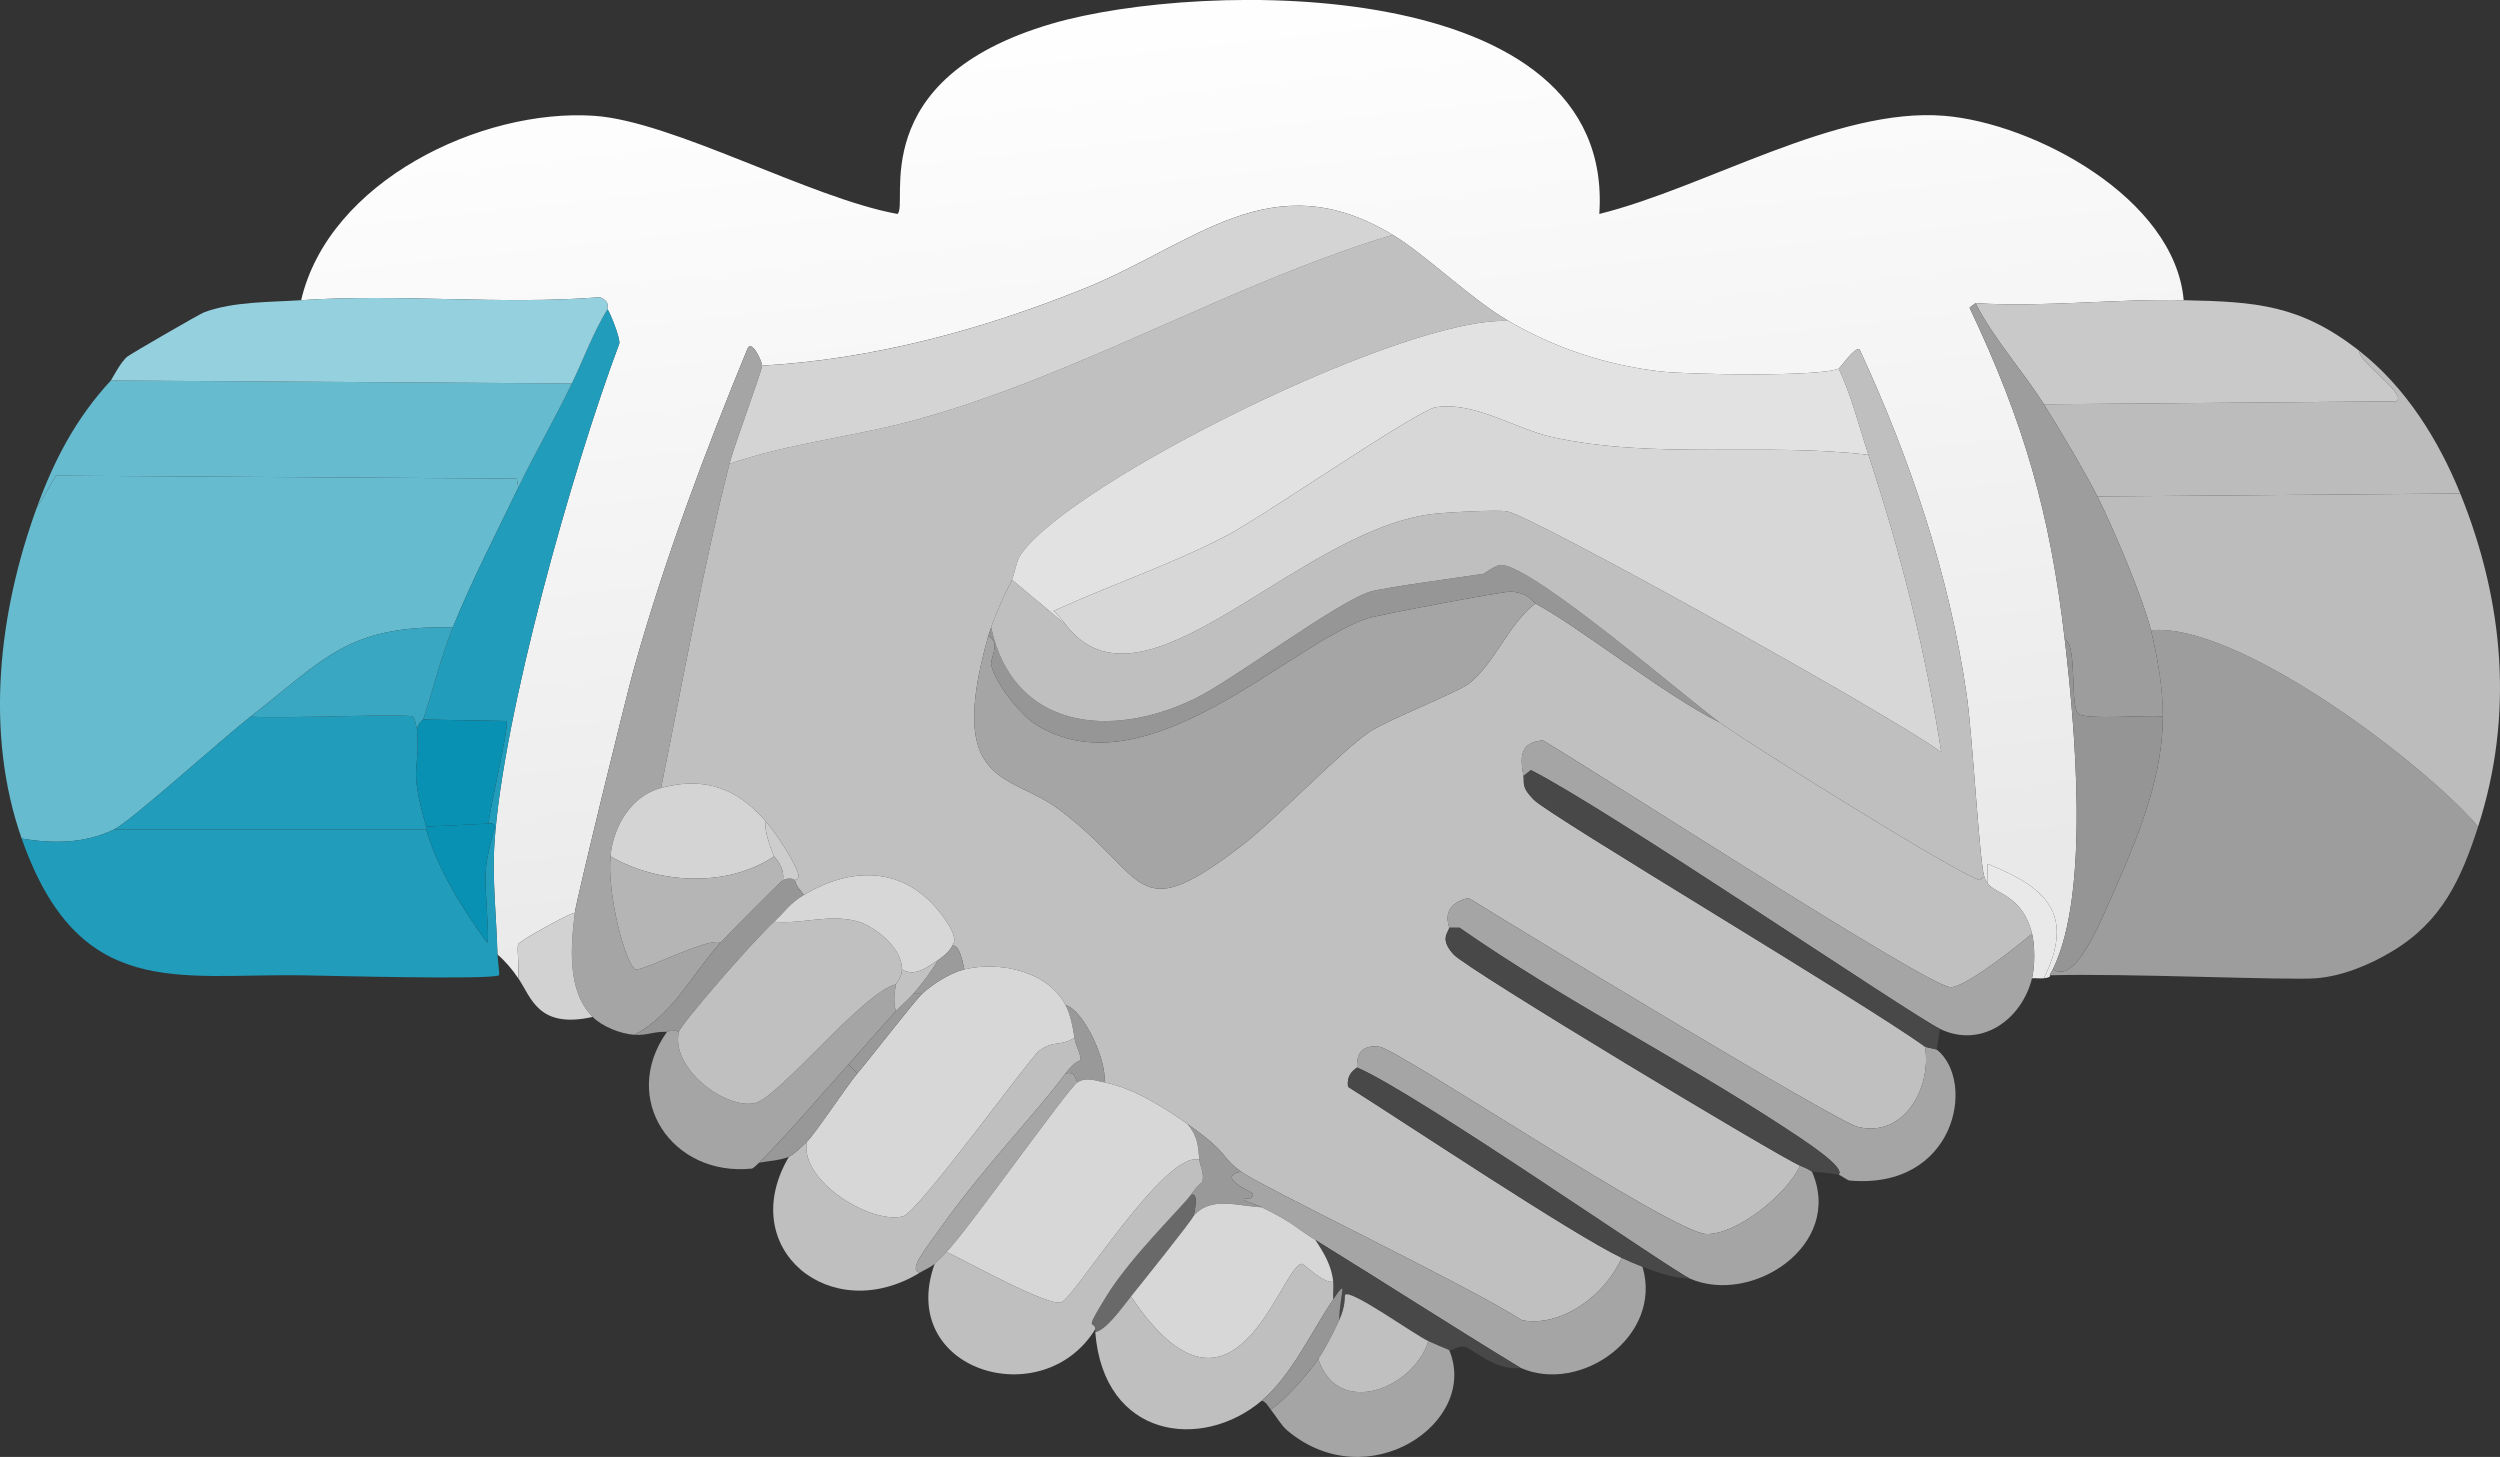 <?xml version="1.0" encoding="UTF-8"?><svg id="a" xmlns="http://www.w3.org/2000/svg" xmlns:xlink="http://www.w3.org/1999/xlink" viewBox="0 0 420.31 244.95"><rect x="0" y="0" width="420.31" height="244.95" fill="#333333" stroke="none"/><defs><style>.c{fill:#a6a6a6;}.c,.d,.e,.f,.g,.h,.i,.j,.k,.l,.m,.n,.o,.p,.q,.r,.s,.t,.u,.v,.w,.x,.y,.z,.aa,.ab,.ac,.ad{stroke-width:0px;}.d{fill:#b5b5b5;}.e{fill:#c2c2c2;}.f{fill:#c9c9c9;}.g{fill:#39a7c1;}.h{fill:#cdcdcd;}.i{fill:#d2d2d3;}.j{fill:#d7d7d7;}.k{fill:#e9e9e9;}.l{fill:silver;}.m{fill:#959595;}.n{fill:#66bbcf;}.o{fill:#999;}.p{fill:#a5a5a5;}.q{fill:#484848;}.r{fill:#d4d4d4;}.s{fill:#9d9d9d;}.t{fill:#95d0de;}.u{fill:#bcbcbc;}.v{fill:#e2e2e2;}.w{fill:#9b9b9b;}.x{fill:#989898;}.y{fill:#969696;}.z{fill:#0891b2;}.aa{fill:#bfbfbf;}.ab{fill:#696969;}.ac{fill:url(#b);}.ad{fill:#219cba;}</style><linearGradient id="b" x1="203.85" y1="3.98" x2="220.33" y2="156.08" gradientUnits="userSpaceOnUse"><stop offset="0" stop-color="#fefefe"/><stop offset="1" stop-color="#e9e9e9"/></linearGradient></defs><path class="ac" d="M367.13,50.47c-11.57-.25-23.39,1.22-35,.5l-1,.75c9.16,19.33,13.53,34.52,16,55.75,1.7,14.58,4.32,42.65-2,55.5-.17.35-.43.62-.5,1-.06,0,.38.35-1,.5,5.4-10.99.15-15.37-9.5-19.25v3.25c-.38-.55-.27-.39-.5-1-.82-2.18-1.98-23.78-3-30.75-2.94-20.15-9.46-39.55-18-58-.8-.44-3.23,3.13-3.5,3.25-3.09,1.41-25.13,1.01-29.75.5-9.01-1-17.94-3.91-25.75-8.5-6.6-3.88-13.89-11.12-19.5-14.5-20.37-12.26-33.16,1.49-51.75,9-17.28,6.98-35.6,11.94-54.25,13,.02-.59-1.76-4.64-2.5-2.75-7.2,17.53-13.86,35.25-19,53.5-1.37,4.87-9.74,39.14-10,41.25-.94.04-9.27,4.74-9.5,5.25-.27.6.19,4.04,0,5.75-.94-1.39-2.19-2.91-3.5-4-.15-6.24-.91-12.48-.5-18.75,1.39-21.43,13.08-62.85,21-84,.07-1.07-1.44-4.84-2-5.75-.17-.28.65-1.15-1.25-2-16.71,1.32-33.53-.63-50.25.5,4.66-20,30.25-32.27,49.25-31,13.2.88,36.47,13.88,51,16.5,2.01-1.45-5.9-22.69,26-32,25.09-7.33,94.77-8.47,92,32,17.9-4.43,39.86-17.98,58-16.5,15.03,1.23,38.75,13.8,40.25,31Z"/><path class="p" d="M128.14,61.47c-.03.87-4.73,13.46-5.5,16.5-4.54,18.04-7.79,36.29-11.5,54.5-5.11,1.38-8.06,6.56-8.5,11.5-.59,6.66,2.66,18.55,4.25,19,1.19.34,12.16-5.43,14.25-4.5-4.67,5.14-8.04,12.19-14.5,15.5-2.3-.15-5.37-1.37-7-3-4.38-4.39-3.67-11.96-3-17.5.26-2.11,8.63-36.37,10-41.25,5.13-18.25,11.8-35.97,19-53.5.73-1.89,2.52,2.16,2.5,2.75Z"/><path class="s" d="M416.63,138.97c-2.85,8.8-6.05,15.95-14.5,21-3.77,2.25-8.29,4.15-12.75,4.5-4.85.38-32.33-.87-44.75-.5.07-.38.33-.65.5-1,3.87,2.5,7.69-7.23,11-14.75,3.8-8.64,7.49-18.19,7.5-27.75,0-4.79-.87-9.87-2-14.5,14.27-1.44,45.42,21.88,55,33Z"/><path class="u" d="M413.63,82.97c7.37,18.19,9.04,37.32,3,56-9.58-11.12-40.73-34.44-55-33-1.31-5.36-6.35-17.22-9-22.5q30.5-.25,61-.5Z"/><path class="u" d="M413.63,82.97q-30.5.25-61,.5c-1.96-3.9-6.56-11.64-9-15.5l59.25-.5c1.94-1.17-6.36-6.57-6.25-8.5,7.8,6.1,13.33,14.95,17,24Z"/><path class="f" d="M396.63,58.97c-.11,1.93,8.19,7.33,6.25,8.5l-59.25.5c-3.61-5.71-8.4-10.93-11.5-17,11.61.72,23.43-.75,35-.5,12.15.26,19.56.73,29.5,8.5Z"/><path class="s" d="M343.63,67.97c2.44,3.86,7.04,11.6,9,15.5,2.65,5.28,7.69,17.13,9,22.5,1.13,4.63,2.01,9.71,2,14.5-2.55-.33-13,.65-14.25-.5-1.39-1.27-.1-11.79-2.25-12.5-2.47-21.23-6.84-36.41-16-55.75l1-.75c3.1,6.07,7.89,11.29,11.5,17Z"/><path class="m" d="M363.63,120.47c-.01,9.56-3.7,19.11-7.5,27.75-3.31,7.52-7.13,17.25-11,14.75,6.32-12.85,3.7-40.92,2-55.5,2.15.71.86,11.23,2.25,12.5,1.25,1.15,11.7.17,14.25.5Z"/><path class="i" d="M96.64,153.47c-.67,5.54-1.38,13.11,3,17.5-9.17,2.06-10.31-3.26-12.5-6.5.19-1.71-.27-5.15,0-5.75.23-.51,8.56-5.21,9.5-5.25Z"/><path class="k" d="M343.63,164.47c-.65.07-1.34-.05-2,0,.51-2.07.49-5.52,0-7.5-1.6-6.51-6.18-6.6-7.5-8.5v-3.25c9.65,3.88,14.9,8.26,9.5,19.25Z"/><path class="n" d="M87.14,81.97c-3.7,7.74-7.8,15.55-11,23.5-17.68-.36-21.45,5.2-34,15-4.88,3.81-20.1,17.59-23,19-4.86,2.36-10.24,2.41-15.5,1.5-6.24-17.78-3.84-38.04,2.5-55.5l3.25-5.5q38.75.25,77.5.5l.25,1.5Z"/><path class="ad" d="M83.64,160.47c.01.62.4,3.42.25,3.5-1.45.8-29.06.06-33.25,0-20.84-.29-37.43,4.27-47-23,5.26.91,10.64.86,15.5-1.5h52.5c2.1,6.92,6.01,13.19,10.25,19,.5-.31-.4-8.23-.25-11.75.13-3.04,1.47-7.12,1.5-7.5.1-1.13-1.01-.69-1-.75.28-3.1,3.56-16.58,3-17.25l-14-.25c1.72-5.14,2.96-10.43,5-15.5,3.2-7.95,7.3-15.76,11-23.5,2.82-5.89,6.18-11.59,9-17.5,1.99-4.16,3.6-8.55,6-12.5.56.91,2.07,4.68,2,5.75-7.92,21.15-19.61,62.57-21,84-.41,6.27.35,12.51.5,18.75Z"/><path class="n" d="M18.64,63.97l77.5.5c-2.82,5.91-6.18,11.61-9,17.5l-.25-1.5q-38.75-.25-77.5-.5l-3.25,5.5c2.96-8.14,6.61-15.13,12.5-21.5Z"/><path class="t" d="M102.14,51.97c-2.4,3.95-4.01,8.34-6,12.5l-77.5-.5c.16-.18,1.57-3.03,2.75-4,.58-.48,12.29-7.25,13-7.5,5.02-1.81,11.02-1.65,16.25-2,16.72-1.13,33.54.82,50.25-.5,1.9.85,1.08,1.72,1.25,2Z"/><path class="ad" d="M70.14,122.97c.5,7.17-1.49,5.43,1.5,16,.04.15-.05.35,0,.5H19.14c2.9-1.41,18.12-15.19,23-19,4.9.42,25.74-.56,27.25,0,.41.15.73,2.23.75,2.5Z"/><path class="g" d="M76.14,105.47c-2.04,5.07-3.28,10.36-5,15.5-.04.11-1.12.82-1,2-.02-.27-.34-2.35-.75-2.5-1.51-.56-22.35.42-27.25,0,12.55-9.8,16.32-15.36,34-15Z"/><path class="z" d="M82.14,138.47l-10.5.5c-2.99-10.57-1-8.83-1.5-16-.12-1.18.96-1.89,1-2l14,.25c.56.67-2.72,14.15-3,17.25Z"/><path class="z" d="M82.14,138.47c0,.06,1.1-.38,1,.75-.03.38-1.37,4.46-1.5,7.5-.15,3.52.75,11.44.25,11.75-4.24-5.81-8.15-12.08-10.25-19-.05-.15.04-.35,0-.5l10.5-.5Z"/><path class="l" d="M253.64,53.97c-17.48-.91-73.83,27.25-82,39.25-.77,1.13-1.11,3.47-1.5,4.25-1.04,2.04-2.87,5.98-3.5,8-.16.51-.36,1.01-.5,1.5-7.21,25.45,3.65,22.99,11.75,29,15.31,11.36,12.47,20.17,30.5,6.5,6.01-4.56,17.13-16.3,22-19.5,3.1-2.04,14.35-6.41,16.5-8,4.26-3.14,6.85-10.28,11.25-13.5,7.59,4.05,21.58,15.33,31,20,5.09,3.7,40.43,25.76,43.75,26.5.11.02.36-.61.75-.5.23.61.12.45.5,1,1.32,1.9,5.9,1.99,7.5,8.5-2.4,2.03-11.35,9.16-13.75,9-4-.26-60.18-36.63-68.5-41.5-3.97.34-3.82,2.94-3.25,6,.21,1.12-.49,1.75,1.75,4,2.74,2.76,55.52,34.09,65.75,41.5,1.16,6.84-3.51,15.37-11.25,13.5-3.69-.89-56.9-33.17-65.5-38.5-4.92,1.16-3.23,4.66-3.25,5-.04.8-1.71,1.8.75,4.5,2.3,2.52,55.08,34.24,58.25,35.5-2.18,4.83-10.71,11.64-15.75,11.5-5.74-.16-51.85-31.12-55-31.5-4.31-.52-3.64,3.21-3.75,3.5-.07.17-1.84.94-1.5,3.25,10.14,6.4,37.68,24.77,46,28.75-2.63,6.12-9.96,11.72-16.75,10.5-8.85-5.73-43.58-22.34-47.25-25-3.61-2.61-1.72-2.88-9-8-3.96-2.79-9.13-6.08-14-7,.61-3.21-3.33-12.11-6.5-13-2.99-5.71-11.05-7.41-17-6-1.03-4.96-1.91-3.77-2-4-.1-.25,1.4-.7-1.5-4.75-6.05-8.46-15.04-8.83-23.5-3.75-.66-1.08-1.13-1.08-1.5-2.5-.02-.07.94-.05.5-1.25-.93-2.54-3.73-6.72-5.5-8.75-4.71-5.41-10.18-7.48-17.5-5.5,3.71-18.21,6.96-36.46,11.5-54.5,10.09-3.5,21.31-4.59,31.75-7.5,27.56-7.69,52.41-22.71,79.75-31,5.61,3.38,12.9,10.62,19.5,14.5Z"/><path class="r" d="M234.14,39.48c-27.34,8.29-52.19,23.31-79.75,31-10.44,2.91-21.66,4-31.75,7.5.77-3.04,5.47-15.63,5.5-16.5,18.65-1.06,36.97-6.02,54.25-13,18.59-7.51,31.38-21.26,51.75-9Z"/><path class="p" d="M323.63,175.97c.13.1,1.9.42,2,.5,6.7,5.42,3.1,23.64-14.75,22-.19-.02-1.65-.98-1.75-1,1.21-1.21-5.89-5.8-9.25-8-17.81-11.66-37.01-21.3-54.5-33.5h-1.75c.02-.34-1.67-3.84,3.25-5,8.6,5.33,61.81,37.6,65.5,38.5,7.74,1.87,12.41-6.66,11.25-13.5Z"/><path class="p" d="M302.63,195.97c1.65.66,1.89.97,2,1,5.43,12.37-10.07,22.52-20.5,18-3.04-1.32-46.36-31.47-56-35.5.11-.29-.56-4.02,3.75-3.5,3.15.38,49.26,31.34,55,31.5,5.04.14,13.57-6.67,15.75-11.5Z"/><path class="p" d="M208.64,196.97c3.67,2.66,38.39,19.27,47.25,25,6.79,1.22,14.12-4.38,16.75-10.5,1.07.51,2.39,1.06,3.5,1.5,3.48,11.68-10.43,21.46-20.5,17-11.58-7.04-22.96-14.39-34.5-21.5-3.2-1.97-3.65-2.89-9-5.5-1.04-.5-2.99-1.09-3-1.25-.04-.5,1.56.27,1.5-1-.02-.34-6.41-2.83-2-3.75Z"/><path class="p" d="M341.63,156.97c.49,1.98.51,5.43,0,7.5-1.73,7.01-8.6,11.86-15.5,8.5-4.94-2.41-55.98-37.08-68.75-43.5l-1.25,1c-.57-3.06-.72-5.66,3.25-6,8.32,4.87,64.5,41.23,68.5,41.5,2.4.16,11.35-6.97,13.75-9Z"/><path class="q" d="M326.13,172.97l-.5,3.5c-.1-.08-1.87-.4-2-.5-10.23-7.41-63.01-38.74-65.75-41.5-2.24-2.25-1.54-2.88-1.75-4l1.25-1c12.77,6.42,63.81,41.09,68.75,43.5Z"/><path class="q" d="M309.13,197.47c-2.08-.36-4.28-.43-4.5-.5-.11-.03-.35-.34-2-1-3.17-1.26-55.95-32.98-58.25-35.5-2.46-2.7-.79-3.7-.75-4.5h1.75c17.49,12.2,36.69,21.84,54.5,33.5,3.36,2.2,10.46,6.79,9.25,8Z"/><path class="q" d="M284.14,214.97c-2.76-.1-5.46-1-8-2-1.11-.44-2.43-.99-3.5-1.5-8.32-3.98-35.86-22.35-46-28.75-.34-2.31,1.43-3.08,1.5-3.25,9.64,4.03,52.96,34.18,56,35.5Z"/><path class="q" d="M255.64,229.97c-3.97.6-7.88-3.03-9.25-3.5-1.17-.4-2.15.73-2.75.5-1.17-.45-2.36-.99-3.5-1.5-2.2-.98-13.27-8.95-14-7.75-.11.19.16,1.78-1,4.25.11-4.6,1.63-7.35-1-3.5-.06-.99.09-2.01,0-3-.24-2.64-1.57-4.87-3-7,11.54,7.11,22.92,14.46,34.5,21.5Z"/><path class="p" d="M258.14,101.47c-4.4,3.22-6.99,10.36-11.25,13.5-2.15,1.59-13.4,5.96-16.5,8-4.87,3.2-15.99,14.94-22,19.5-18.03,13.67-15.19,4.86-30.5-6.5-8.1-6.01-18.96-3.55-11.75-29,2.21.92.31,3.73.5,4.75.55,3.01,5,8.6,7.75,10.25,18.58,11.19,42.37-13.65,55.5-18,1.81-.6,22.78-4.53,24-4.5,3.03.07,4.02,1.88,4.25,2Z"/><path class="y" d="M289.14,121.47c-9.41-4.66-23.41-15.95-31-20-.23-.12-1.22-1.93-4.25-2-1.22-.03-22.19,3.9-24,4.5-13.13,4.35-36.92,29.19-55.5,18-2.75-1.65-7.2-7.23-7.75-10.25-.19-1.02,1.71-3.83-.5-4.75.14-.49.34-.99.5-1.5,3.69,17.17,20.08,18.86,34.25,12,6.29-3.04,23.81-16.22,29.5-18,2-.63,14.65-2.34,19-3,.24-.04,2.13-1.53,3-1.5,5.42.18,30.93,22.27,36.75,26.5Z"/><path class="o" d="M208.64,196.97c-4.41.92,1.98,3.41,2,3.75.06,1.27-1.54.5-1.5,1,.01.16,1.96.75,3,1.25-4-.16-8.61-1.97-11.5,1.5.2-.5,1-4.4-.5-3.5,1.55-2.19,1.96-2.1,2-2.25.38-1.44-.41-2.76-.5-3.75-.23-2.44-.28-3.97-2-6,7.28,5.12,5.39,5.39,9,8Z"/><path class="o" d="M185.64,181.97c-1.53-.29-2.98-.94-4.5,0-.55-1.19-.51-1.77-2-1.5,1.59-2.16,2.45-2.09,2.5-2.25.22-.68-.77-2.3-1-3.75-.28-1.81-.65-3.87-1.5-5.5,3.17.89,7.11,9.79,6.5,13Z"/><path class="aa" d="M333.63,147.47c-.39-.11-.64.52-.75.5-3.32-.74-38.66-22.8-43.75-26.5-5.81-4.23-31.33-26.32-36.75-26.5-.87-.03-2.76,1.46-3,1.5-4.35.66-17,2.37-19,3-5.69,1.78-23.21,14.96-29.5,18-14.17,6.86-30.56,5.17-34.25-12,.63-2.02,2.46-5.96,3.5-8l9,7.5c12.98,17,38.25-15.24,61.25-18.5,2.25-.32,11.28-.8,13-.5,4.19.74,64.86,34.45,73,40.5-2.66-17.05-6.84-33.62-12.25-50-1.61-4.86-2.82-9.83-5-14.5.27-.12,2.7-3.69,3.5-3.25,8.54,18.45,15.06,37.85,18,58,1.02,6.97,2.18,28.57,3,30.75Z"/><path class="v" d="M309.13,61.97c2.18,4.67,3.39,9.64,5,14.5-17.48-2.1-36.02.83-53.25-3-6.03-1.34-13.07-6.04-19.5-5-3.12.5-28.93,18.31-35,21.5-9.4,4.94-19.75,8.38-29.25,12.75.79.67,1.38,1.43,2,2.25l-9-7.5c.39-.78.73-3.12,1.5-4.25,8.16-12,64.52-40.16,82-39.25,7.81,4.59,16.74,7.5,25.75,8.5,4.61.51,26.66.91,29.75-.5Z"/><path class="j" d="M314.13,76.47c5.41,16.38,9.59,32.95,12.25,50-8.14-6.05-68.81-39.76-73-40.5-1.72-.3-10.75.18-13,.5-23,3.26-48.27,35.5-61.25,18.5-.62-.82-1.21-1.58-2-2.25,9.5-4.37,19.85-7.81,29.25-12.75,6.07-3.19,31.88-21,35-21.5,6.43-1.04,13.47,3.66,19.5,5,17.22,3.83,35.76.9,53.25,3Z"/><path class="ab" d="M200.64,204.47c-.31.8-8.94,11.56-10.5,13.5-1.67,2.08-4.09,5.57-6,6-.01-.17,0-.33,0-.5-.08-1.64-2.14.92,2-5.75,4.04-6.51,12.69-14.9,14-16.75,1.5-.9.7,3,.5,3.5Z"/><path class="aa" d="M179.14,180.47c-4.64,6.3-13.73,15.78-20.5,25.25-3.13,4.38-6.04,7.83-4,8.25-14.99,9.16-31.1-4.05-22-19.5,1.08-.56,2.1-1.65,3-2.5-1.16,6.8,11.14,13.99,16.25,12.5,2.5-.73,21.33-26.65,22.75-27.75,2.51-1.93,3.67-.71,6-2.25.22,1.45,1.22,3.07,1,3.75-.05.16-.91.09-2.5,2.25Z"/><path class="c" d="M181.14,181.97c-1.53.95-18.43,24.85-22,28.5-.49.5-1.7,1.75-2,2-.76.65-1.67.99-2.5,1.5-2.04-.42.87-3.87,4-8.25,6.77-9.46,15.86-18.95,20.5-25.25,1.49-.27,1.45.31,2,1.5Z"/><path class="j" d="M179.14,168.97c.85,1.63,1.22,3.69,1.5,5.5-2.33,1.54-3.49.32-6,2.25-1.42,1.09-20.25,27.02-22.75,27.75-5.11,1.49-17.41-5.7-16.25-12.5,1.38-1.31,6.59-9.23,8.5-11.5,2.52-2.99,9.8-12.44,11-13.5,1.78-1.58,4.67-3.45,7-4,5.95-1.41,14.01.29,17,6Z"/><path class="aa" d="M201.64,194.97c.09.99.88,2.31.5,3.75-.04.15-.45.06-2,2.25-1.31,1.85-9.96,10.24-14,16.75-4.14,6.67-2.08,4.11-2,5.75-8.85,14.38-33.45,7-27-11,.3-.25,1.51-1.5,2-2,3.2,1.51,17,9.17,19.25,8.5,2.16-.64,17.46-25.65,23.25-24Z"/><path class="j" d="M185.64,181.97c4.86.92,10.04,4.21,14,7,1.72,2.03,1.77,3.56,2,6-5.79-1.65-21.09,23.36-23.25,24-2.25.67-16.05-6.99-19.25-8.5,3.57-3.65,20.47-27.55,22-28.5,1.52-.94,2.97-.29,4.5,0Z"/><path class="aa" d="M224.14,215.47c.09.99-.06,2.01,0,3-3.43,5.02-6.93,12.69-12,17-10.05,8.53-26.59,6.39-28-11.5,1.91-.43,4.33-3.92,6-6,17.43,25.96,25.11-5.14,28.75-5.5.3-.03,3.73,3.45,5.25,3Z"/><path class="j" d="M212.14,202.97c5.35,2.61,5.8,3.53,9,5.5,1.43,2.13,2.76,4.36,3,7-1.52.45-4.95-3.03-5.25-3-3.64.36-11.32,31.46-28.75,5.5,1.56-1.94,10.19-12.7,10.5-13.5,2.89-3.47,7.5-1.66,11.5-1.5Z"/><path class="y" d="M133.64,147.97c.37,1.42.84,1.42,1.5,2.5-2.49,1.5-3.12,2.79-5,4.5-3.54,3.22-15.72,17.29-16,18.5-1.63-.61-1.65,0-2,0-2.46-.06-3.24.65-5.5.5,6.46-3.31,9.83-10.36,14.5-15.5,1.25-1.37,9.89-10.08,10.5-10.5.35-.24,1.51-.44,2,0Z"/><path class="r" d="M128.64,137.97c-.08,1.88.77,4.28,1.5,6-7.97,5.36-19.63,4.61-27.5,0,.44-4.93,3.39-10.12,8.5-11.5,7.32-1.98,12.79.09,17.5,5.5Z"/><path class="h" d="M133.64,147.97c-.49-.44-1.65-.24-2,0,.34-2.22-1.42-3.8-1.5-4-.73-1.72-1.58-4.12-1.5-6,1.77,2.03,4.57,6.21,5.5,8.75.44,1.2-.52,1.18-.5,1.25Z"/><path class="d" d="M130.14,143.97c.08.2,1.84,1.78,1.5,4-.61.42-9.25,9.13-10.5,10.5-2.09-.93-13.06,4.83-14.25,4.5-1.59-.45-4.84-12.34-4.25-19,7.87,4.61,19.53,5.36,27.5,0Z"/><path class="p" d="M150.64,165.47c-.29,1.58-.48,2.92,0,4.5-2.72,2.96-5.32,6.01-8,9-4.96,5.54-9.77,11.21-15,16.5-.08.02-.95.97-1.25,1-13.46,1.37-22.24-11.79-14.25-23,.35,0,.37-.61,2,0-1.42,6.08,7.7,13.04,12.75,12,3.97-.82,18.14-18.62,23.75-20Z"/><path class="x" d="M144.14,180.47c-1.91,2.27-7.12,10.19-8.5,11.5-.9.85-1.92,1.94-3,2.5-1.11.57-3.82.77-5,1,5.23-5.29,10.04-10.96,15-16.5l1.5,1.5Z"/><path class="l" d="M151.64,162.97c0,1.36-.98,2.37-1,2.5-5.61,1.38-19.78,19.18-23.75,20-5.05,1.04-14.17-5.92-12.75-12,.28-1.21,12.46-15.28,16-18.5,4.85.45,9.3-1.43,14.25,0,1.91.55,7.26,3.91,7.25,8Z"/><path class="o" d="M155.14,166.97c-1.2,1.06-8.48,10.51-11,13.5l-1.5-1.5c2.68-2.99,5.28-6.04,8-9,.92-1,2.09-1.94,3-3h1.5Z"/><path class="j" d="M160.14,158.97c-.57,1.06-1.52,1.83-2.5,2.5-1.73,1.18-3.92,2.83-6,1.5.01-4.09-5.34-7.45-7.25-8-4.95-1.43-9.4.45-14.25,0,1.88-1.71,2.51-3,5-4.5,8.46-5.08,17.45-4.71,23.5,3.75,2.9,4.05,1.4,4.5,1.5,4.75Z"/><path class="w" d="M162.14,162.97c-2.33.55-5.22,2.42-7,4h-1.5c1.2-1.4,3.13-3.89,4-5.5.98-.67,1.93-1.44,2.5-2.5.09.23.97-.96,2,4Z"/><path class="e" d="M153.64,166.97c-.91,1.06-2.08,2-3,3-.48-1.58-.29-2.92,0-4.5.02-.13,1-1.14,1-2.5,2.08,1.33,4.27-.32,6-1.5-.87,1.61-2.8,4.1-4,5.5Z"/><path class="p" d="M243.64,226.97c5.13,12.2-13.69,24.96-27.25,13.5-.98-.83-1.86-2.38-2.75-3.5,2.39-1.53,6.49-6.22,8-8.5,3.2,9.96,15.94,5.1,18.5-3,1.14.51,2.33,1.05,3.5,1.5Z"/><path class="y" d="M225.14,221.97c-1.02,2.18-2.17,4.5-3.5,6.5-1.51,2.28-5.61,6.97-8,8.5-.43-.54-.79-1.29-1.5-1.5,5.07-4.31,8.57-11.98,12-17,2.63-3.85,1.11-1.1,1,3.5Z"/><path class="l" d="M240.14,225.47c-2.56,8.1-15.3,12.96-18.5,3,1.33-2,2.48-4.32,3.5-6.5,1.16-2.47.89-4.06,1-4.25.73-1.2,11.8,6.77,14,7.75Z"/></svg>